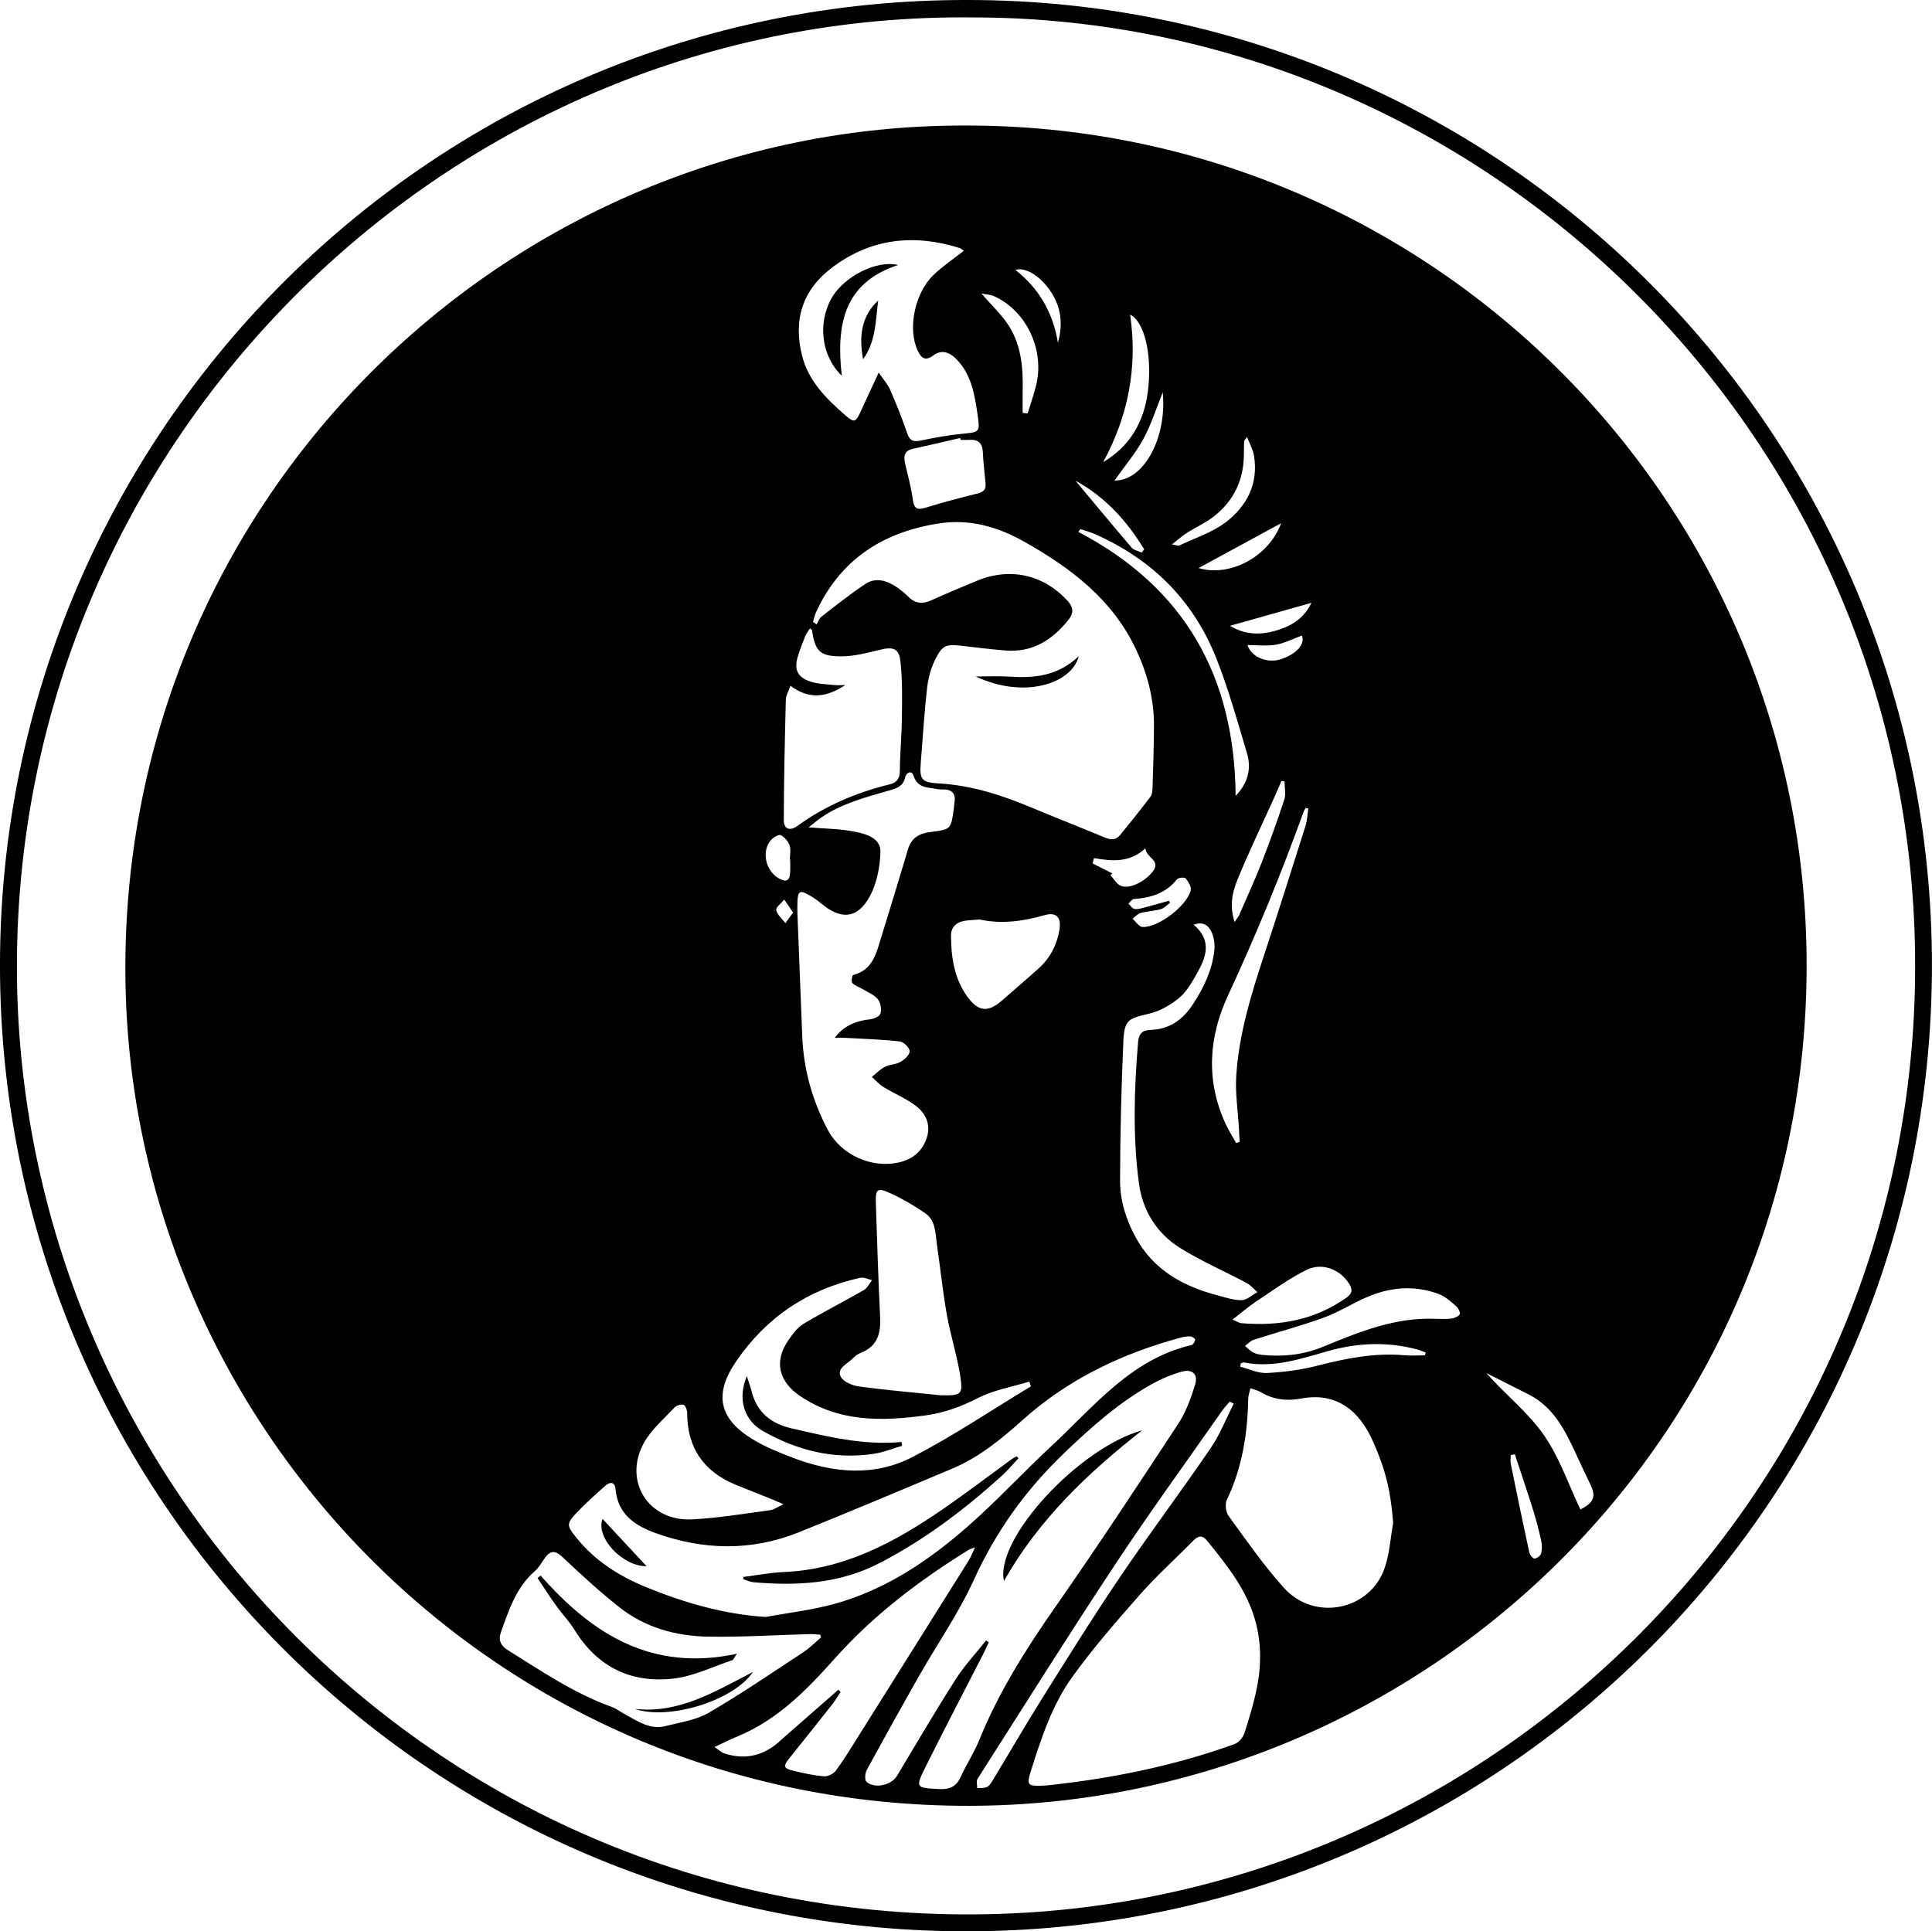 <svg viewBox="0 0 301.44 301.37" xmlns="http://www.w3.org/2000/svg" data-sanitized-data-name="Layer 2" data-name="Layer 2" id="Layer_2">
  <defs>
    <style>
      .cls-1 {
        fill: #000;
        stroke-width: 0px;
      }
    </style>
  </defs>
  <g data-sanitized-data-name="Layer 1" data-name="Layer 1" id="Layer_1-2">
    <g id="Sqji1C.tif">
      <g>
        <path d="M151.15,0c81.91.07,149.32,66.14,150.27,148.86.97,83.76-66.09,151.68-149.1,152.5C68.37,302.19,1.04,234.94.01,152.55-1.03,68.97,66.5-.26,151.15,0ZM151.97,2.72C70.48,1.71,2.83,68.23,2.64,150.49c-.19,80.63,66.04,149.88,151.4,148.21,78.06-1.53,142.49-64.51,144.71-143.7C301.13,69.96,232.46,2.83,151.97,2.72Z" class="cls-1"></path>
        <path d="M150.55,19.59c71.75-.18,130.53,57.58,131.32,129.56.82,73.98-58.52,131.58-128.86,132.62-74.36,1.1-131.97-58.17-133.42-127.89C18.02,78.49,78.84,19.43,150.55,19.59ZM126.84,97.03c.19.14.38.28.57.41.24-.41.4-.94.75-1.21,2.24-1.74,4.47-3.51,6.83-5.09,1.62-1.08,3.34-.58,4.87.45.67.45,1.31.97,1.88,1.54,1.07,1.07,2.2,1.16,3.55.55,2.42-1.09,4.86-2.12,7.31-3.12,5.13-2.07,10.33-.83,14.01,3.24.84.92.93,1.85.21,2.77-2.54,3.25-5.7,5.31-10.02,4.93-2.21-.19-4.42-.44-6.62-.71-2.55-.31-3.13-.17-4.28,2.16-.68,1.37-1.09,2.95-1.26,4.48-.43,3.82-.66,7.66-.97,11.49-.22,2.72.07,3.18,2.82,3.33,4.99.28,9.65,1.77,14.22,3.67,3.89,1.62,7.82,3.17,11.72,4.79.91.38,1.7.38,2.34-.41,1.6-1.97,3.2-3.95,4.73-5.98.29-.39.32-1.03.33-1.56.1-3.19.21-6.39.22-9.58,0-4.12-1.01-8-2.76-11.75-3.66-7.86-10.15-12.75-17.42-16.87-4.21-2.38-8.62-3.65-13.53-2.86-8.74,1.4-15.3,5.7-19.04,13.89-.2.44-.29.94-.44,1.41ZM163.06,278.63c9.86-1.02,19.87-2.98,29.54-6.47.64-.23,1.32-1,1.54-1.67.77-2.36,1.49-4.75,1.98-7.19.66-3.31.69-6.62-.15-9.96-1.28-5.07-4.43-8.96-7.6-12.88-.82-1.01-1.44-.81-2.24,0-2.73,2.78-5.65,5.39-8.22,8.31-3.68,4.17-7.34,8.38-10.59,12.88-3.12,4.32-4.8,9.41-6.41,14.48-.79,2.48-.69,2.64,2.15,2.49ZM153.86,255.99c.14.09.27.18.41.28-.27.57-.51,1.14-.8,1.7-3.03,5.93-6.12,11.82-9.08,17.78-1.61,3.24-1.49,3.23,2.12,3.42,1.61.09,2.67-.34,3.36-1.86.9-1.96,2.11-3.8,2.92-5.79,3.01-7.43,7.23-14.12,11.81-20.68,6.6-9.45,12.94-19.08,19.27-28.72,1.19-1.82,1.95-3.97,2.6-6.07.5-1.59-.43-2.47-2.05-2.02-1.6.44-3.17,1.1-4.63,1.91-5.2,2.88-9.58,6.8-13.86,10.91-5.95,5.71-10.57,12.18-14,19.71-2.36,5.19-5.68,9.94-8.51,14.92-2.78,4.89-5.51,9.81-8.2,14.75-.26.49-.33,1.52-.03,1.8,1.23,1.15,3.9.53,4.74-.88,3.03-5.06,6.01-10.14,9.18-15.11,1.37-2.15,3.15-4.04,4.74-6.05ZM119.46,252.32c3.55-.66,7.18-1.07,10.65-2.02,8-2.19,14.75-6.73,20.89-12.12,4.55-3.99,8.67-8.47,13.11-12.59,6.61-6.14,12.35-13.51,21.82-15.71.25-.06.49-.53.54-.83.02-.14-.43-.48-.68-.5-.47-.04-.98.02-1.44.14-9.16,2.47-17.55,6.42-24.69,12.8-3.36,3-6.82,5.88-11.02,7.65-7.97,3.36-15.94,6.72-23.97,9.95-7.41,2.98-14.91,2.83-22.37.14-3.25-1.17-5.93-2.95-6.26-6.87-.1-1.14-.87-1.17-1.6-.52-1.49,1.33-2.99,2.67-4.37,4.11-1.74,1.83-1.69,2.09-.08,4.07,2.9,3.58,6.63,5.94,10.88,7.67,5.97,2.43,12.06,4.2,18.61,4.63ZM126.16,129.1c2.61.22,4.98.22,7.26.69,1.74.36,4.02.97,3.95,3.19-.07,2.31-.56,4.82-1.63,6.83-1.92,3.59-4.53,3.78-7.66,1.13-.57-.49-1.22-.91-1.87-1.28-1.41-.81-1.74-.61-1.79,1.08-.02.65-.02,1.3,0,1.95.25,6.33.5,12.66.75,18.99.2,5.18,1.57,10.04,3.97,14.6,2.07,3.94,6.87,6.11,11.18,5.09,2.1-.49,3.61-1.76,4.28-3.82.65-1.99-.11-3.76-1.63-4.93-1.55-1.2-3.43-1.96-5.11-2.99-.68-.42-1.23-1.05-1.83-1.58.67-.53,1.28-1.19,2.02-1.57.75-.39,1.73-.36,2.45-.78.63-.36,1.44-1.11,1.43-1.66-.01-.54-.93-1.46-1.52-1.53-2.82-.32-5.67-.4-8.51-.56-.55-.03-1.11,0-1.66,0,1.44-1.92,3.31-2.65,5.47-2.89.61-.07,1.54-.46,1.66-.89.18-.68.04-1.7-.39-2.23-.57-.71-1.55-1.09-2.37-1.59-.54-.33-1.21-.52-1.63-.96-.2-.21-.02-1.21.13-1.25,3.03-.76,3.6-3.33,4.35-5.77,1.41-4.6,2.83-9.19,4.19-13.8.54-1.83,1.76-2.53,3.57-2.75,3.17-.38,3.16-.44,3.6-3.64.04-.27.04-.54.09-.81.26-1.42-.25-2.2-1.77-2.18-.32,0-.65,0-.97-.07-1.43-.27-3.01-.12-3.63-2.06-.31-.97-1.17-.47-1.32.25-.28,1.32-1.2,1.66-2.28,1.98-3.74,1.09-7.54,2.03-10.82,4.29-.68.47-1.31,1.02-1.96,1.53ZM217.37,237.65c-.37-4.86-1.12-8.12-3.1-12.63-2.14-4.87-5.71-7.85-11.31-6.78-2.13.41-4.32.17-6.29-1.02-.47-.29-1.04-.4-1.57-.59-.12.56-.34,1.11-.35,1.67-.1,5.47-.95,10.76-3.34,15.76-.32.66-.14,1.92.31,2.53,2.77,3.8,5.46,7.7,8.6,11.18,4.79,5.32,13.5,3.52,15.74-3.15.75-2.22.89-4.65,1.31-6.98ZM128.12,255.5c-.05-.14-.11-.28-.16-.42-.51-.03-1.01-.1-1.52-.09-5.3.14-10.59.48-15.88.4-5.07-.08-9.9-1.4-13.95-4.61-3.05-2.41-5.92-5.05-8.75-7.72-1.05-.99-1.81-1.3-2.76-.06-.55.72-.98,1.59-1.66,2.17-2.92,2.54-4.03,6.06-5.28,9.51-.44,1.21-.05,2.11,1.01,2.77,5.23,3.26,10.33,6.76,16.19,8.87.78.28,1.47.82,2.22,1.22,1.94,1.05,3.83,2.41,6.21,1.81,2.3-.58,4.8-.93,6.8-2.09,5.04-2.93,9.86-6.23,14.74-9.44,1.01-.66,1.87-1.56,2.8-2.34ZM150.39,39.11c-.31-.19-.48-.34-.67-.41-7.12-2.24-13.84-1.51-19.88,3.04-4.63,3.49-6.13,8.17-4.68,13.82,1.03,4.01,3.82,6.69,6.77,9.28,1.3,1.14,1.59,1.05,2.3-.5.88-1.94,1.79-3.87,2.87-6.2.75,1.1,1.41,1.82,1.78,2.67.97,2.23,1.89,4.49,2.66,6.79.42,1.25,1.04,1.37,2.19,1.13,2.11-.44,4.25-.83,6.39-1.04,2.71-.27,2.81-.2,2.41-2.96-.45-3.11-.95-6.25-3.27-8.65-1.02-1.05-2.27-1.63-3.62-.63-1.27.94-1.9.47-2.47-.76-1.55-3.37-.51-8.87,2.46-11.76,1.41-1.37,3.07-2.47,4.78-3.82ZM123.34,107.01c-.31.87-.71,1.5-.73,2.15-.16,6.27-.3,12.54-.32,18.81,0,1.39.92,1.78,2.14.9,4.36-3.16,9.2-5.21,14.4-6.48,1.07-.26,1.56-.89,1.57-2.1.02-2.76.29-5.52.32-8.27.03-2.96.1-5.94-.24-8.87-.23-2.02-1.18-2.24-3.17-1.76-2.03.49-4.12,1.05-6.18,1.03-3.26-.02-3.96-.88-4.44-4.09-.01-.07-.15-.13-.32-.27-.25.4-.56.77-.73,1.19-.42,1.05-.83,2.12-1.16,3.2-.61,2-.07,3.24,1.95,3.9,1.2.4,2.53.41,3.81.55.54.06,1.1,0,1.65,0-2.76,1.81-5.51,2.41-8.55.11ZM160.86,216.33l-.27-.74c-2.66.82-5.5,1.3-7.95,2.54-2.66,1.36-5.36,2.35-8.26,2.74-6.8.92-13.49,1.07-19.56-3.04-3.28-2.22-4.09-5.34-1.87-8.61.66-.97,1.41-2.03,2.38-2.62,3.09-1.86,6.32-3.49,9.44-5.28.55-.32.87-1.03,1.29-1.57-.62-.13-1.28-.48-1.84-.36-8.19,1.81-14.69,6.17-19.41,13.11-3.44,5.06-2.64,8.9,2.64,12.1,1.92,1.17,4.06,2.03,6.17,2.84,6.26,2.4,12.72,3.05,18.77-.09,6.36-3.29,12.33-7.32,18.47-11.03ZM146.83,217.73c3.2.04,3.46-.09,2.97-3.16-.51-3.19-1.52-6.3-2.08-9.48-.64-3.62-1.01-7.28-1.54-10.92-.25-1.75-.17-3.71-1.82-4.85-1.68-1.16-3.47-2.22-5.32-3.07-2.22-1.02-2.47-.75-2.38,1.66.22,5.84.35,11.69.66,17.52.14,2.62-.39,4.66-3.06,5.69-.49.19-.93.57-1.31.95-.82.8-2.41,1.46-1.78,2.74.4.82,1.86,1.41,2.92,1.55,4.23.57,8.5.93,12.75,1.37ZM130.81,263.68c.12.12.23.23.35.35-.45.66-.86,1.35-1.35,1.98-2.21,2.8-4.44,5.59-6.67,8.38-.98,1.23-.91,1.55.63,1.92,1.57.38,3.17.74,4.78.87.6.05,1.48-.37,1.85-.86,1.22-1.65,2.29-3.41,3.38-5.15,5.78-9.2,11.56-18.4,17.33-27.61.35-.55.57-1.18,1.02-2.11-.61.24-.82.29-.99.39-7.67,4.75-14.83,10.16-20.85,16.91-4.39,4.93-8.92,9.58-15.16,12.18-1.13.47-2.23,1.02-3.65,1.68.68.45,1.06.84,1.52.99q4.68,1.54,8.46-1.72c.21-.18.4-.37.6-.55,2.92-2.55,5.83-5.11,8.75-7.66ZM186.24,144.29c2.93,2.49,1.94,5.12.48,7.67-.77,1.35-1.59,2.81-2.76,3.77-1.33,1.1-2.98,2.05-4.64,2.44-3.29.77-3.9.95-4.05,4.37-.32,7.24-.5,14.49-.51,21.73,0,3.1.94,6.08,2.45,8.84,2.81,5.14,7.47,7.64,12.89,9.06,1.2.31,2.44.75,3.64.71.83-.03,1.64-.81,2.45-1.25-.56-.48-1.05-1.09-1.68-1.43-3.47-1.85-7.12-3.41-10.44-5.5-3.64-2.29-5.81-5.84-6.38-10.13-.96-7.28-.73-14.58-.13-21.88.11-1.35.62-1.94,1.97-1.98,2.96-.09,5.05-1.62,6.63-4.05,1.68-2.57,2.97-5.3,3.31-8.37.1-.92-.05-1.97-.42-2.81-.42-.94-1.2-1.77-2.8-1.19ZM122.23,234.72c-.87-.38-1.29-.57-1.71-.74-1.9-.77-3.82-1.51-5.72-2.29-4.99-2.05-7.57-5.73-7.58-11.17,0-.46-.26-1.2-.58-1.31-.39-.14-1.11.11-1.42.44-1.65,1.77-3.59,3.41-4.74,5.48-3.3,5.96.67,12.29,7.48,11.96,4.09-.2,8.16-.9,12.23-1.44.57-.07,1.09-.48,2.04-.92ZM152.92,143.48c-.97.08-1.73.09-2.47.22-1.28.22-2.08,1.01-2.07,2.32.02,3.39.51,6.69,2.57,9.53,1.7,2.34,3.22,2.47,5.39.57,1.9-1.67,3.84-3.32,5.72-5.01,1.79-1.61,2.84-3.66,3.24-6.02.33-1.93-.48-2.82-2.34-2.28-3.39.97-6.76,1.41-10.04.68ZM223.83,205.79c.87,0,1.74.07,2.6-.03.48-.06,1.07-.31,1.32-.67.14-.21-.19-.95-.5-1.22-.85-.73-1.73-1.56-2.75-1.94-3.77-1.42-7.56-1.1-11.21.47-2.28.98-4.41,2.36-6.73,3.2-3.6,1.31-7.31,2.29-10.96,3.47-.5.16-.9.63-1.35.95.43.35.81.79,1.3,1.04.47.24,1.03.33,1.57.38,3.18.3,6.31-.05,9.24-1.26,5.63-2.31,11.23-4.63,17.49-4.39ZM192.86,178.35c.19-.05.37-.1.56-.16-.04-.76-.08-1.52-.13-2.29-.15-2.64-.57-5.29-.41-7.91.4-6.69,2.41-13.05,4.49-19.38,2.16-6.57,4.25-13.17,6.33-19.77.27-.86.29-1.79.43-2.69-.14-.02-.29-.05-.43-.07-.12.23-.26.44-.34.68-3.5,9.71-7.43,19.24-11.78,28.62-3,6.47-3.46,13.25-.37,19.96.48,1.03,1.09,2,1.65,3ZM192.48,219.03c-.2-.11-.41-.22-.61-.33-.43.53-.9,1.02-1.29,1.58-5.55,7.94-11.25,15.77-16.59,23.85-7.31,11.05-14.35,22.28-21.47,33.45-.22.35-.04.96-.05,1.45.51-.05,1.06.02,1.5-.17.35-.15.63-.58.85-.94,2.69-4.44,5.29-8.94,8.05-13.33,3.93-6.27,7.85-12.56,12-18.68,4.55-6.71,9.42-13.2,14-19.9,1.47-2.15,2.43-4.64,3.62-6.97ZM149.89,68.65c-.02-.1-.05-.2-.07-.3-2.45.56-4.9,1.14-7.36,1.68-1.47.32-1.5,1.26-1.21,2.45.44,1.83.93,3.67,1.18,5.53.2,1.48.79,1.58,2.06,1.19,2.67-.83,5.38-1.54,8.1-2.21.93-.23,1.27-.7,1.18-1.59-.15-1.61-.35-3.22-.42-4.84-.06-1.46-.77-2.03-2.17-1.92-.43.03-.86,0-1.3,0ZM192.29,205.91c.7.29,1.03.53,1.37.56,5.93.51,11.5-.47,16.46-4.01,1.05-.75.84-1.49.26-2.33-1.48-2.13-4.18-3.15-6.58-1.95-2.72,1.36-5.22,3.19-7.77,4.88-1.22.81-2.34,1.78-3.73,2.86ZM192.8,124.19c1.97-2.07,2.46-4.3,1.76-6.65-1.48-4.96-2.87-9.97-4.77-14.78-3.56-9.02-9.98-15.43-18.85-19.37-.76-.34-1.57-.56-2.36-.83-.11.14-.22.28-.34.43,16.56,8.68,24.4,22.51,24.55,41.21ZM246.57,235.55c2.16-1.11,2.48-2.02,1.56-3.93-.8-1.66-1.58-3.32-2.35-4.99-1.67-3.61-3.48-7.11-7.26-9.03-2.21-1.12-4.42-2.23-6.63-3.35,2.99,3.37,6.5,6.12,8.95,9.62,2.46,3.51,3.87,7.75,5.74,11.67ZM176.33,49.1c1.19,8.21-.3,15.82-4.21,23.02,4.23-2.52,6.38-6.34,6.97-11,.72-5.66-.5-10.93-2.76-12.02ZM192.63,143.87c.41-.62.59-.81.69-1.03,1.18-2.72,2.43-5.42,3.51-8.18,1.27-3.26,2.46-6.56,3.55-9.88.28-.86.04-1.9.04-2.85-.16-.02-.32-.04-.48-.07-.42.97-.83,1.94-1.27,2.91-1.89,4.18-3.89,8.31-5.62,12.56-.76,1.88-1.26,3.98-.42,6.54ZM222.32,211.5c.04-.15.08-.31.12-.46-.43-.15-.85-.34-1.29-.46-4.67-1.25-9.31-1.06-13.95.25-4.26,1.2-8.49,2.67-13.04,1.78-.17-.03-.37.08-.56.12l-.1.53c1.4.35,2.81,1.06,4.18.99,2.68-.14,5.39-.5,7.98-1.17,4.44-1.14,8.86-2.01,13.47-1.6,1.05.09,2.13.01,3.19.01ZM159.57,64.43c.26.03.51.06.77.09.43-1.41.91-2.8,1.28-4.22,1.45-5.54-1.38-11.71-6.45-14.05-.6-.28-1.32-.3-2.04-.45,1.61,1.88,3.26,3.38,4.38,5.21,1.86,3.04,2.14,6.53,2.05,10.04-.03,1.13,0,2.25,0,3.38ZM182.86,84.96c.74.11.99.24,1.14.16,2.42-1.15,5.08-2,7.18-3.58,3.37-2.53,5.2-6.06,4.47-10.47-.15-.91-.65-1.77-1.08-2.88-.34.47-.45.56-.45.64-.02.59-.04,1.18-.04,1.78.05,4.11-1.49,7.5-4.73,10.01-1.27.98-2.78,1.65-4.15,2.52-.72.46-1.36,1.04-2.36,1.82ZM182.39,140.55c.06.11.12.22.18.33-.48.34-.92.84-1.46.99-1.03.29-2.13.32-3.16.6-.46.12-.83.58-1.24.89.51.45,1.01,1.26,1.54,1.29,2.46.11,6.91-3.26,7.53-5.71.14-.54-.36-1.36-.78-1.87-.17-.21-1.15-.13-1.36.14-1.74,2.18-4.08,2.89-6.71,3.07-.3.02-.58.47-.86.72.31.3.6.8.95.84.56.07,1.17-.13,1.74-.28,1.22-.32,2.42-.67,3.63-1.01ZM170.69,133.92c-.07.27-.15.55-.22.82,1.03.52,2.05,1.03,3.08,1.55-.1.09-.2.18-.3.26.5.56.91,1.31,1.53,1.63,1.28.67,3.78-.53,5.05-2.15,1.41-1.8-.97-2.1-1.13-3.65-2.46,2.28-5.21,2.01-8.01,1.52ZM187.01,88.64c4.76,1.44,10.91-1.65,12.87-6.99-4.29,2.33-8.59,4.66-12.87,6.99ZM236.35,226.94c-.21.04-.43.07-.64.11,0,.46-.08.93.01,1.37.93,4.6,1.88,9.2,2.88,13.79.09.39.53.99.82.99.36,0,.95-.44,1.04-.8.16-.64.14-1.38,0-2.03-.37-1.63-.79-3.25-1.29-4.85-.9-2.87-1.87-5.72-2.81-8.58ZM173.89,74.98c4.45.11,8.21-6.48,7.53-13.76-1.07,2.63-1.83,5.1-3.05,7.32-1.23,2.23-2.91,4.22-4.48,6.44ZM191.92,97.65c2.5,1.55,5.16,1.46,7.83.54,2.03-.7,3.79-1.85,4.86-4.12-4.36,1.23-8.45,2.39-12.69,3.58ZM123.3,134.14s-.04,0-.06,0c0-.75.18-1.57-.05-2.24-.22-.63-.78-1.26-1.37-1.58-.29-.15-1.08.3-1.44.67-1.64,1.69-.99,4.91,1.18,6.1,1.16.63,1.66.34,1.73-1.01.03-.64,0-1.29,0-1.94ZM167.79,75c2.92,3.49,5.81,6.99,8.77,10.45.35.41,1.05.52,1.58.77.13-.17.25-.34.38-.51-2.7-4.42-6.09-8.19-10.74-10.71ZM165.06,53.48c.92-3.22.4-6.15-1.67-8.74-1.59-2-3.61-3.06-4.96-2.62,3.73,2.94,5.88,6.73,6.63,11.37ZM194.64,100.66c.61,1.92,3.15,2.91,5.27,2.19,2.42-.83,3.73-2.32,3.23-3.68-1.36.5-2.68,1.19-4.07,1.43-1.42.25-2.92.05-4.42.05ZM123.75,142.38c-.54-.78-.97-1.39-1.39-2-.45.55-1.34,1.2-1.25,1.64.15.74.93,1.36,1.44,2.03.35-.48.69-.96,1.2-1.67Z" class="cls-1"></path>
        <path d="M168.32,102.38c-1.09,4.31-8.51,6.75-16.08,3.18,2.02,0,3.61-.09,5.19.02,3.87.26,7.56-.04,10.89-3.19Z" class="cls-1"></path>
        <path d="M178.21,223.19c-8.41,6.6-16.12,13.87-21.57,23.52-1.44-6.56,11.65-20.76,21.57-23.52Z" class="cls-1"></path>
        <path d="M115.99,246.07c2.08-.26,4.15-.67,6.23-.76,10.34-.43,18.76-5.43,26.86-11.2,2.95-2.1,5.84-4.28,8.77-6.42.24-.17.52-.3.78-.44.09.1.19.2.28.3-.89.94-1.72,1.94-2.67,2.8-5.8,5.25-12,9.92-18.97,13.54-6.26,3.25-12.94,3.61-19.78,3-.51-.05-1.01-.31-1.51-.47,0-.12,0-.23.01-.35Z" class="cls-1"></path>
        <path d="M94.01,237.01c2.26,2.43,4.6,4.95,6.87,7.39-3.87,0-7.96-4.54-6.87-7.39Z" class="cls-1"></path>
        <path d="M84.36,245.86c8.04,9.15,17.39,15.07,30.63,12.19-.44.61-.56.95-.76,1.02-3.02,1.01-5.98,2.48-9.08,2.85-6.63.79-11.93-1.76-15.51-7.59-.81-1.33-1.93-2.47-2.84-3.74-1.02-1.42-1.96-2.89-2.93-4.35.16-.13.32-.26.49-.38Z" class="cls-1"></path>
        <path d="M99.03,266.66c6.87.78,12.45-2.66,18.46-5.77-3.01,4.5-13.15,7.6-18.46,5.77Z" class="cls-1"></path>
        <path d="M131.34,58.63c-3.23-3.09-3.75-8.24-1.63-12.04,1.9-3.4,6.98-6.05,10.41-5.24-8.47,2.78-9.68,9.3-8.78,17.28Z" class="cls-1"></path>
        <path d="M134.66,56.06c-.63-3.45-.35-6.65,2.36-9.17-.41,3.16-.36,6.43-2.36,9.17Z" class="cls-1"></path>
        <path d="M116.53,214.75c.32,1.02.57,1.67.73,2.33.83,3.3,3,5.06,6.26,5.81,5.64,1.3,11.25,2.68,17.14,2.12l.09.6c-1.46.42-2.9,1.02-4.39,1.24-6.19.94-11.95-.49-17.32-3.54-2.98-1.69-3.99-5.07-2.52-8.56Z" class="cls-1"></path>
      </g>
    </g>
  </g>
</svg>